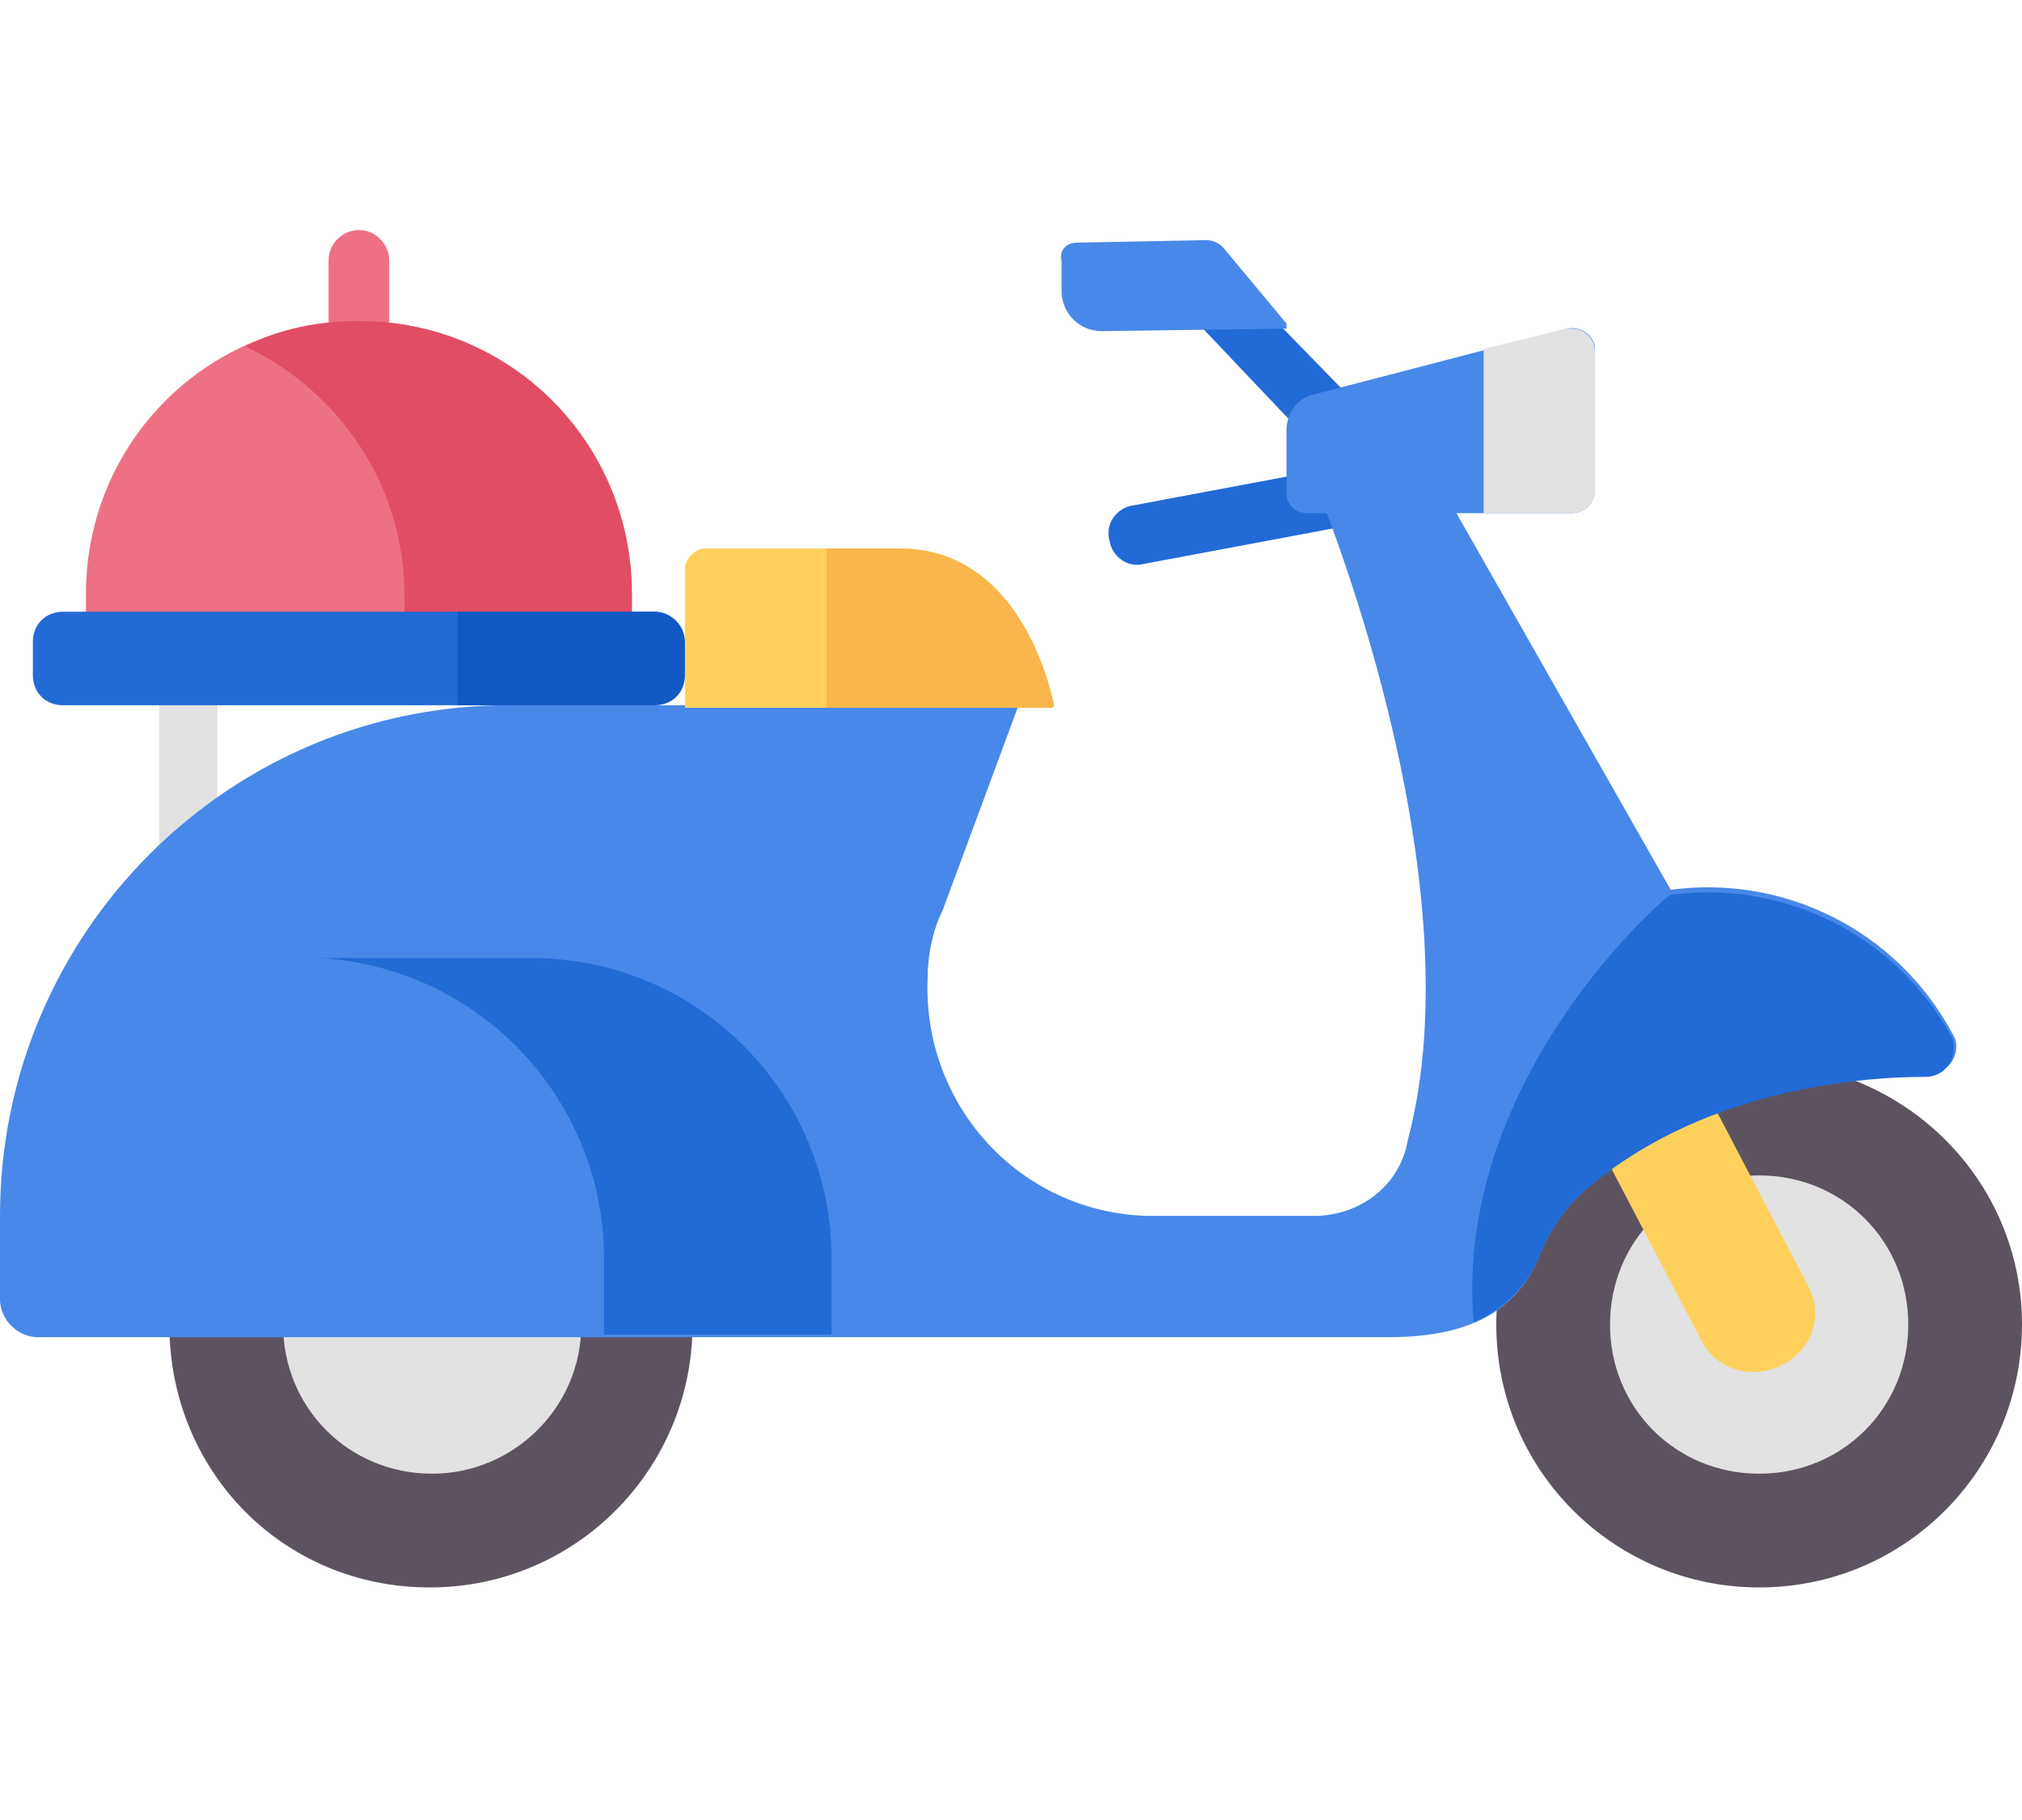 <?xml version="1.0" encoding="utf-8"?>
<!-- Generator: Adobe Illustrator 22.0.0, SVG Export Plug-In . SVG Version: 6.00 Build 0)  -->
<svg version="1.1" id="Layer_1" xmlns="http://www.w3.org/2000/svg" xmlns:xlink="http://www.w3.org/1999/xlink" x="0px" y="0px"
	 viewBox="0 0 80 72" style="enable-background:new 0 0 80 72;" xml:space="preserve">
<style type="text/css">
	.st0{fill:#E2E2E2;}
	.st1{fill:#226AD6;}
	.st2{fill:#5D5360;}
	.st3{fill:#FFD15C;}
	.st4{fill:#4888E9;}
	.st5{fill:#F8B64C;}
	.st6{fill:#EE7084;}
	.st7{fill:#E14D64;}
	.st8{fill:#1159C5;}
</style>
<g id="food" transform="translate(0)">
	<path id="Path_19176" class="st0" d="M6.3,26h2.3v8.3H6.3V26z"/>
	<path id="Path_19177" class="st1" d="M43.9,21.4c0.1,0.6,0.7,1.1,1.4,0.9c0,0,0,0,0,0l8-1.5l-0.5-2.3L44.8,20
		C44.2,20.1,43.7,20.7,43.9,21.4C43.9,21.4,43.9,21.4,43.9,21.4L43.9,21.4z"/>
	<path id="Path_19178" class="st1" d="M51.2,16.8l2.1-1.2l-3.6-3.7l-2.2,1L51.2,16.8z"/>
	<path id="Path_19179" class="st2" d="M27.4,52.4c0,5.7-4.6,10.4-10.4,10.4S6.7,58.2,6.7,52.4c0-5.7,4.6-10.4,10.4-10.4
		C22.8,42.1,27.4,46.7,27.4,52.4z"/>
	<path id="Path_19180" class="st0" d="M17.1,58.3c-3.3,0-5.9-2.6-5.9-5.9s2.6-5.9,5.9-5.9s5.9,2.6,5.9,5.9
		C23,55.7,20.3,58.3,17.1,58.3z"/>
	<path id="Path_19181" class="st2" d="M80,52.4c0,5.7-4.6,10.4-10.4,10.4c-5.7,0-10.4-4.6-10.4-10.4c0-5.7,4.6-10.4,10.4-10.4
		c0,0,0,0,0,0C75.4,42.1,80,46.7,80,52.4z"/>
	<path id="Path_19182" class="st0" d="M69.6,58.3c-3.3,0-5.9-2.6-5.9-5.9s2.6-5.9,5.9-5.9c3.3,0,5.9,2.6,5.9,5.9v0
		C75.5,55.7,72.9,58.3,69.6,58.3z"/>
	<path id="Path_19183" class="st3" d="M70.5,54c-1.2,0.6-2.6,0.2-3.2-1l-6.6-12.6l4.2-2.2l6.6,12.6C72.2,52,71.7,53.4,70.5,54z"/>
	<path id="Path_19184" class="st4" d="M77.2,40.8c-2.2-4-6.6-6.2-11.1-5.6l-9.9-17.4l-4.1,1.5c0,0,6.4,15.3,3.6,25.8
		c-0.3,1.8-1.9,3-3.7,3h-6.4c-0.1,0-0.2,0-0.3,0c-5-0.2-8.8-4.4-8.6-9.4c0-0.9,0.2-1.9,0.6-2.7l3-8.1c0,0,0,0,0,0c0,0,0,0,0,0h-20
		C9.1,27.8,0,36.9,0,48.1v3.3c0,0.8,0.7,1.5,1.5,1.5h53.4c2.7,0,5-0.7,6-3.2c0.4-1,1-1.9,1.8-2.6c4.5-4,10.6-4.6,13.6-4.6
		c0.6,0,1.1-0.5,1.1-1.1C77.4,41.1,77.3,41,77.2,40.8L77.2,40.8z"/>
	<path id="Path_19185" class="st4" d="M30.7,27.8l-3,8.1c-1.7,4.7,0.6,9.8,5.3,11.6c0.9,0.3,1.8,0.5,2.7,0.6c0.1,0,0.2,0,0.3,0h6.4
		c0.4,0,0.8-0.1,1.2-0.2c-4.9-1.1-7.9-6-6.7-10.9c0.1-0.4,0.2-0.7,0.3-1.1l3-8.1c0,0,0,0,0,0c0,0,0,0,0,0L30.7,27.8
		C30.7,27.8,30.7,27.8,30.7,27.8C30.7,27.8,30.7,27.8,30.7,27.8L30.7,27.8z"/>
	<path id="Path_19186" class="st4" d="M21,37.9h-7.6C6,37.9,0,43.9,0,51.3c0,0,0,0,0,0c0,0.8,0.7,1.5,1.5,1.5h31.4v-3
		C32.9,43.2,27.6,37.9,21,37.9C21,37.9,21,37.9,21,37.9z"/>
	<path id="Path_19187" class="st1" d="M21,37.9h-7.6c-0.3,0-0.5,0-0.7,0c6.3,0.4,11.2,5.6,11.2,11.9v3h9v-3
		C32.9,43.2,27.6,37.9,21,37.9z"/>
	<path id="Path_19188" class="st4" d="M62.2,20.3H51.7c-0.4,0-0.8-0.3-0.8-0.8c0,0,0,0,0,0V17c0-0.7,0.5-1.3,1.1-1.4L62,13
		c0.5-0.1,1,0.2,1.1,0.7c0,0.1,0,0.1,0,0.2v5.5C63.1,19.9,62.7,20.3,62.2,20.3z"/>
	<path id="Path_19189" class="st0" d="M62,13l-3.3,0.8v6.5h3.5c0.5,0,0.9-0.4,0.9-0.9v-5.5c0-0.5-0.4-0.9-0.9-0.9
		C62.1,13,62.1,13,62,13L62,13z"/>
	<path id="Path_19190" class="st1" d="M58.3,52.3c1.2-0.5,2.1-1.4,2.6-2.6c0.4-1,1-1.9,1.8-2.6c4.5-3.9,10.6-4.5,13.5-4.5
		c0.6,0,1.1-0.5,1.1-1.1c0-0.2,0-0.3-0.1-0.5c-2.2-4-6.6-6.2-11.1-5.6C66.2,35.2,57.5,42.5,58.3,52.3L58.3,52.3z"/>
	<path id="Path_19191" class="st4" d="M42.6,9.6l5.1-0.1c0.3,0,0.5,0.1,0.7,0.3l2.5,3c0,0.1,0,0.1,0,0.2c0,0-0.1,0-0.1,0l-7.2,0.1
		c-0.9,0-1.6-0.7-1.6-1.6c0,0,0,0,0,0v-1.2C41.9,9.9,42.2,9.6,42.6,9.6L42.6,9.6L42.6,9.6z"/>
	<path id="Path_19192" class="st3" d="M35.6,21.7h-7.7c-0.4,0-0.8,0.4-0.8,0.8c0,0,0,0,0,0V28h14.5c0.1,0,0.1-0.1,0.1-0.1
		c0,0,0,0,0,0C41.5,26.9,40.2,21.7,35.6,21.7L35.6,21.7z"/>
	<path id="Path_19193" class="st5" d="M35.6,21.7h-2.9V28h8.9c0.1,0,0.1-0.1,0.1-0.1c0,0,0,0,0,0C41.5,26.9,40.2,21.7,35.6,21.7
		L35.6,21.7z"/>
	<path id="Path_19194" class="st6" d="M15.4,13.6v-3.3c0-0.6-0.5-1.2-1.2-1.2c-0.6,0-1.2,0.5-1.2,1.2v3.3H15.4z"/>
	<path id="Path_19195" class="st6" d="M25,24.4H3.4v-0.9c0-6,4.8-10.8,10.8-10.8S25,17.5,25,23.5L25,24.4z"/>
	<path id="Path_19196" class="st7" d="M14.2,12.7c-1.6,0-3.1,0.3-4.5,1c3.8,1.8,6.3,5.6,6.3,9.8v0.9h9v-0.9
		C25,17.5,20.2,12.7,14.2,12.7L14.2,12.7L14.2,12.7z"/>
	<path id="Path_19197" class="st1" d="M25.9,24.2H2.5c-0.7,0-1.2,0.5-1.2,1.2v1.3c0,0.7,0.5,1.2,1.2,1.2h23.3c0.7,0,1.2-0.5,1.2-1.2
		v-1.3C27.1,24.7,26.5,24.2,25.9,24.2z"/>
	<path id="Path_19198" class="st8" d="M25.9,24.2h-7.8v3.7h7.8c0.7,0,1.2-0.5,1.2-1.2v-1.3C27.1,24.7,26.5,24.2,25.9,24.2z"/>
</g>
</svg>
